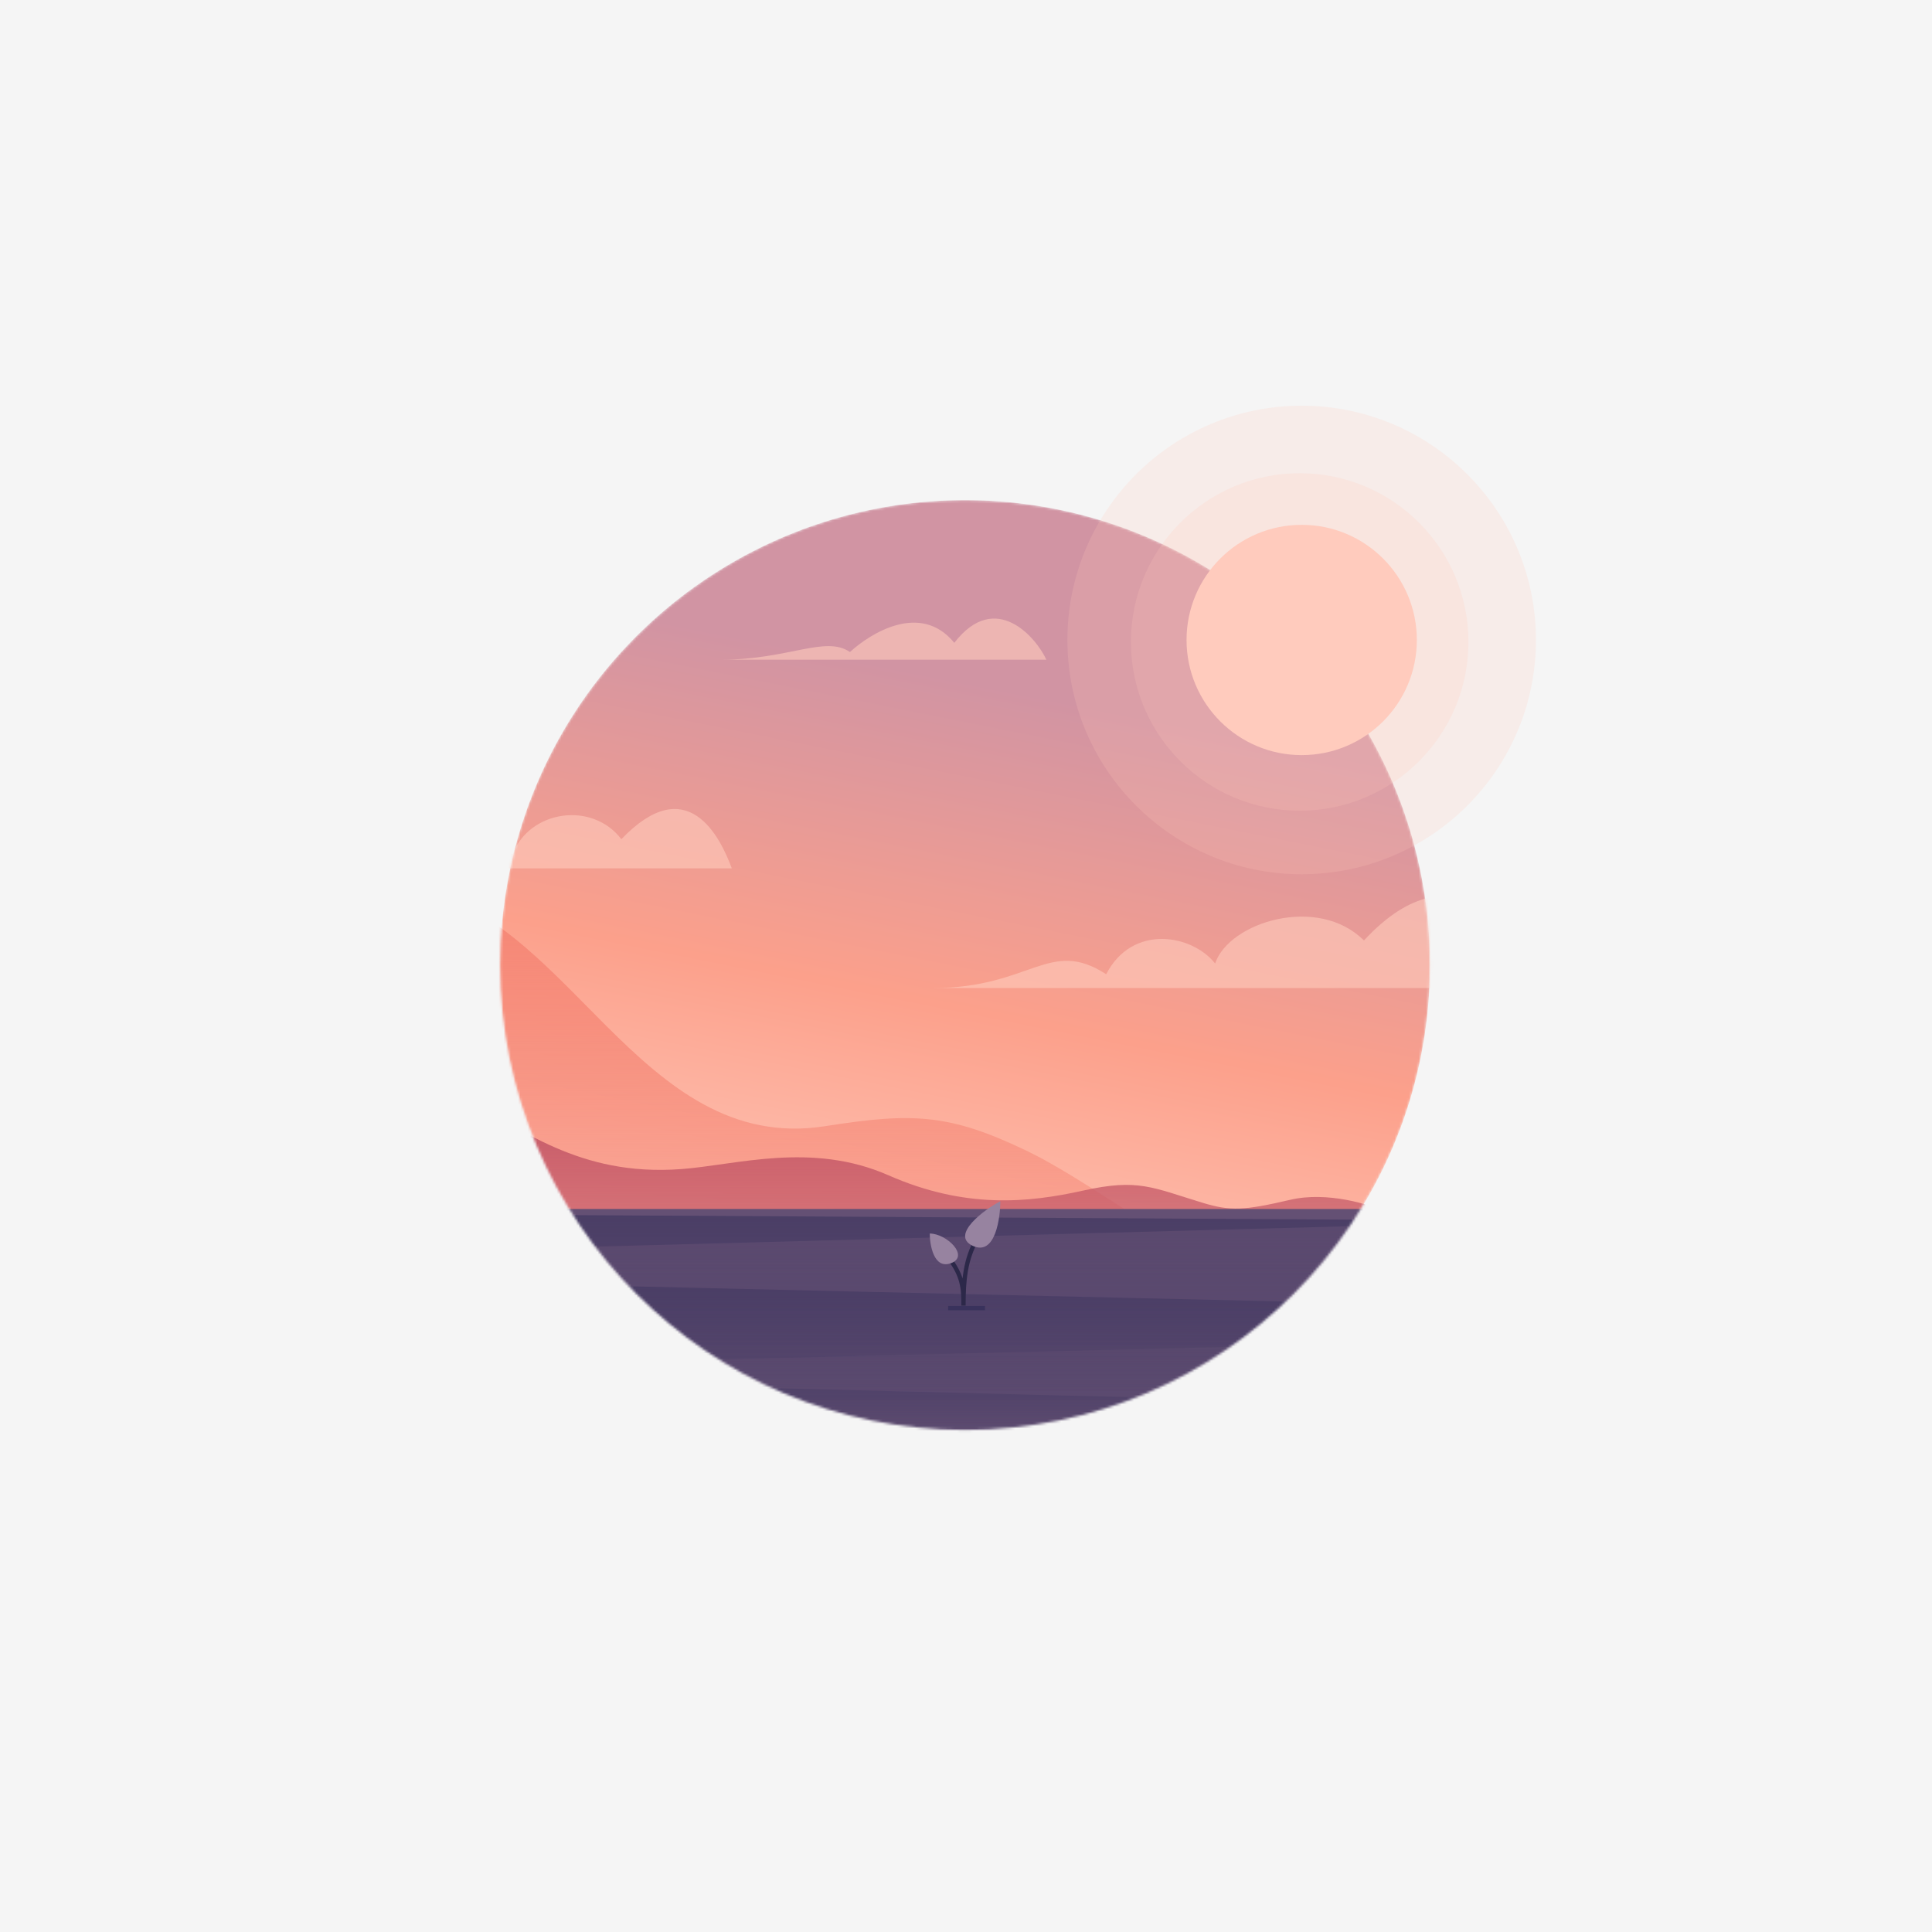 <svg xmlns="http://www.w3.org/2000/svg" width="800" height="800" fill="none"><path fill="#F5F5F5" d="M0 0h800v800H0z"/><mask id="b" width="386" height="386" x="207" y="207" maskUnits="userSpaceOnUse" style="mask-type:alpha"><circle cx="399.6" cy="399.6" r="192.5" fill="url(#a)"/></mask><g mask="url(#b)"><circle cx="399.601" cy="399.6" r="192.5" fill="url(#c)"/><path fill="url(#d)" d="M425.012 476.473c-31.766-15.248-47.013-15.883-83.226-10.165-77.64 12.259-106.702-90.094-172.805-98.474-1.27 5.083 9.656 28.081 12.706 69.25 3.812 51.46 71.155 144.216 109.909 167.722 31.003 18.806 128.122 7.836 172.805 0 41.931-21.6 117.28-65.437 83.227-67.978-42.566-3.177-88.309-43.888-122.616-60.355z"/><path fill="url(#e)" d="M282.069 484.097c-42.566 3.177-66.073-17.153-90.85-29.224l67.343 104.826 104.827 54.002 145.486-22.871 64.802-88.944c-6.141-3.177-24.142-8.641-39.389-5.083-19.059 4.447-24.777 4.736-36.213 1.271-20.965-6.353-26.683-10.165-49.554-5.083-22.872 5.083-48.919 7.624-80.685-6.353-31.766-13.977-62.819-4.254-85.767-2.541z"/><path fill="#645074" d="M570.5 500.615H226.795c28.589 50.825 101.65 108.638 195.041 99.744 74.713-7.116 130.24-69.461 148.664-99.744z"/><path fill="url(#f)" fill-opacity=".6" d="m566.053 505.062-330.363-1.906v6.353c1.906 0 44.472 90.215 165.817 89.579 97.076-.508 150.145-62.896 164.546-94.026z"/><path fill="url(#g)" fill-opacity=".6" d="m564.147 507.603-328.457 8.895c20.965 36.213 85.767 76.237 170.899 80.684 68.106 3.558 134.687-58.872 157.558-89.579z"/><path fill="url(#h)" fill-opacity=".6" d="m249.668 532.381 301.139 6.988c-47.649 64.167-77.508 48.919-152.475 58.449-59.974 7.624-124.945-39.178-148.664-65.437z"/><path fill="url(#i)" fill-opacity=".6" d="m530.475 557.157-256.031 6.354c10.165 15.882 52.731 43.836 138.498 39.389 68.614-3.558 102.497-26.471 117.533-45.743z"/><path fill="url(#j)" fill-opacity=".6" d="m500.616 579.394-199.489-5.083c19.695 20.965 50.19 29.224 104.192 31.766 43.201 2.033 76.026-12.495 95.297-26.683z"/><path stroke="#2C2849" stroke-width="1.764" d="M404.684 512.686c-5.082 8.894-5.717 17.788-5.717 27.953 0-5.717 0-11.435-5.083-18.424"/><path fill="#9783A0" d="M414.212 497.439c-6.353 3.176-20.965 13.977-11.435 18.424 9.53 4.447 11.435-12.071 11.435-18.424zm-29.224 13.342c6.988 0 16.45 9.262 8.973 12.209-7.478 2.947-8.973-7.999-8.973-12.209z"/><path fill="#FFCBBD" fill-opacity=".6" d="M303.033 359.575H161.994c29.224 0 35.577-19.059 50.189-5.718 6.989-18.424 33.037-22.236 45.108-6.353 27.318-28.589 40.872-1.059 45.742 12.071zm130.239-86.403H298.586c27.954 0 43.201-10.165 53.366-3.176 8.259-7.624 29.225-20.966 43.202-3.812 17.153-22.236 34.095-1.906 38.118 6.988zm209.654 135.957H386.259c40.66 0 48.284-20.965 71.791-5.717 10.8-20.966 35.577-16.519 45.107-4.448 5.718-17.153 42.566-28.589 61.625-9.529 38.754-41.931 66.92-2.542 78.144 19.694z"/><path stroke="#39325C" stroke-width="1.764" d="M392.612 541.664h15.248"/></g><circle cx="539.001" cy="265.001" r="97.001" fill="#FFCBBD" fill-opacity=".2"/><circle cx="538.178" cy="265.822" r="69.873" fill="#FFCBBD" fill-opacity=".2"/><circle cx="539.002" cy="264.999" r="47.678" fill="#FFCBBD"/><defs><linearGradient id="a" x1="400.235" x2="492.991" y1="543.816" y2="243.948" gradientUnits="userSpaceOnUse"><stop stop-color="#FFCBBD"/><stop offset=".491" stop-color="#FCA08B"/><stop offset="1" stop-color="#D194A3"/></linearGradient><linearGradient id="c" x1="400.236" x2="451.697" y1="549.534" y2="292.232" gradientUnits="userSpaceOnUse"><stop stop-color="#FFCBBD"/><stop offset=".491" stop-color="#FCA08B"/><stop offset="1" stop-color="#D194A3"/></linearGradient><linearGradient id="d" x1="362.549" x2="362.549" y1="367.834" y2="615.19" gradientUnits="userSpaceOnUse"><stop stop-color="#F58776"/><stop offset="1" stop-color="#F58776" stop-opacity="0"/></linearGradient><linearGradient id="e" x1="382.448" x2="382.448" y1="454.873" y2="613.701" gradientUnits="userSpaceOnUse"><stop stop-color="#C55968"/><stop offset="1" stop-color="#C55968" stop-opacity="0"/></linearGradient><linearGradient id="f" x1="400.871" x2="400.871" y1="503.156" y2="599.092" gradientUnits="userSpaceOnUse"><stop stop-color="#39325C"/><stop offset="1" stop-color="#39325C" stop-opacity="0"/></linearGradient><linearGradient id="g" x1="401.507" x2="401.507" y1="509.509" y2="597.333" gradientUnits="userSpaceOnUse"><stop stop-color="#645074"/><stop offset="1" stop-color="#645074" stop-opacity="0"/></linearGradient><linearGradient id="h" x1="405.638" x2="405.638" y1="515.863" y2="598.591" gradientUnits="userSpaceOnUse"><stop stop-color="#39325C"/><stop offset="1" stop-color="#39325C" stop-opacity="0"/></linearGradient><linearGradient id="i" x1="404.048" x2="404.048" y1="533.016" y2="595.564" gradientUnits="userSpaceOnUse"><stop stop-color="#645074"/><stop offset="1" stop-color="#645074" stop-opacity="0"/></linearGradient><linearGradient id="j" x1="398.013" x2="398.013" y1="551.44" y2="599.194" gradientUnits="userSpaceOnUse"><stop stop-color="#39325C"/><stop offset="1" stop-color="#39325C" stop-opacity="0"/></linearGradient></defs></svg>